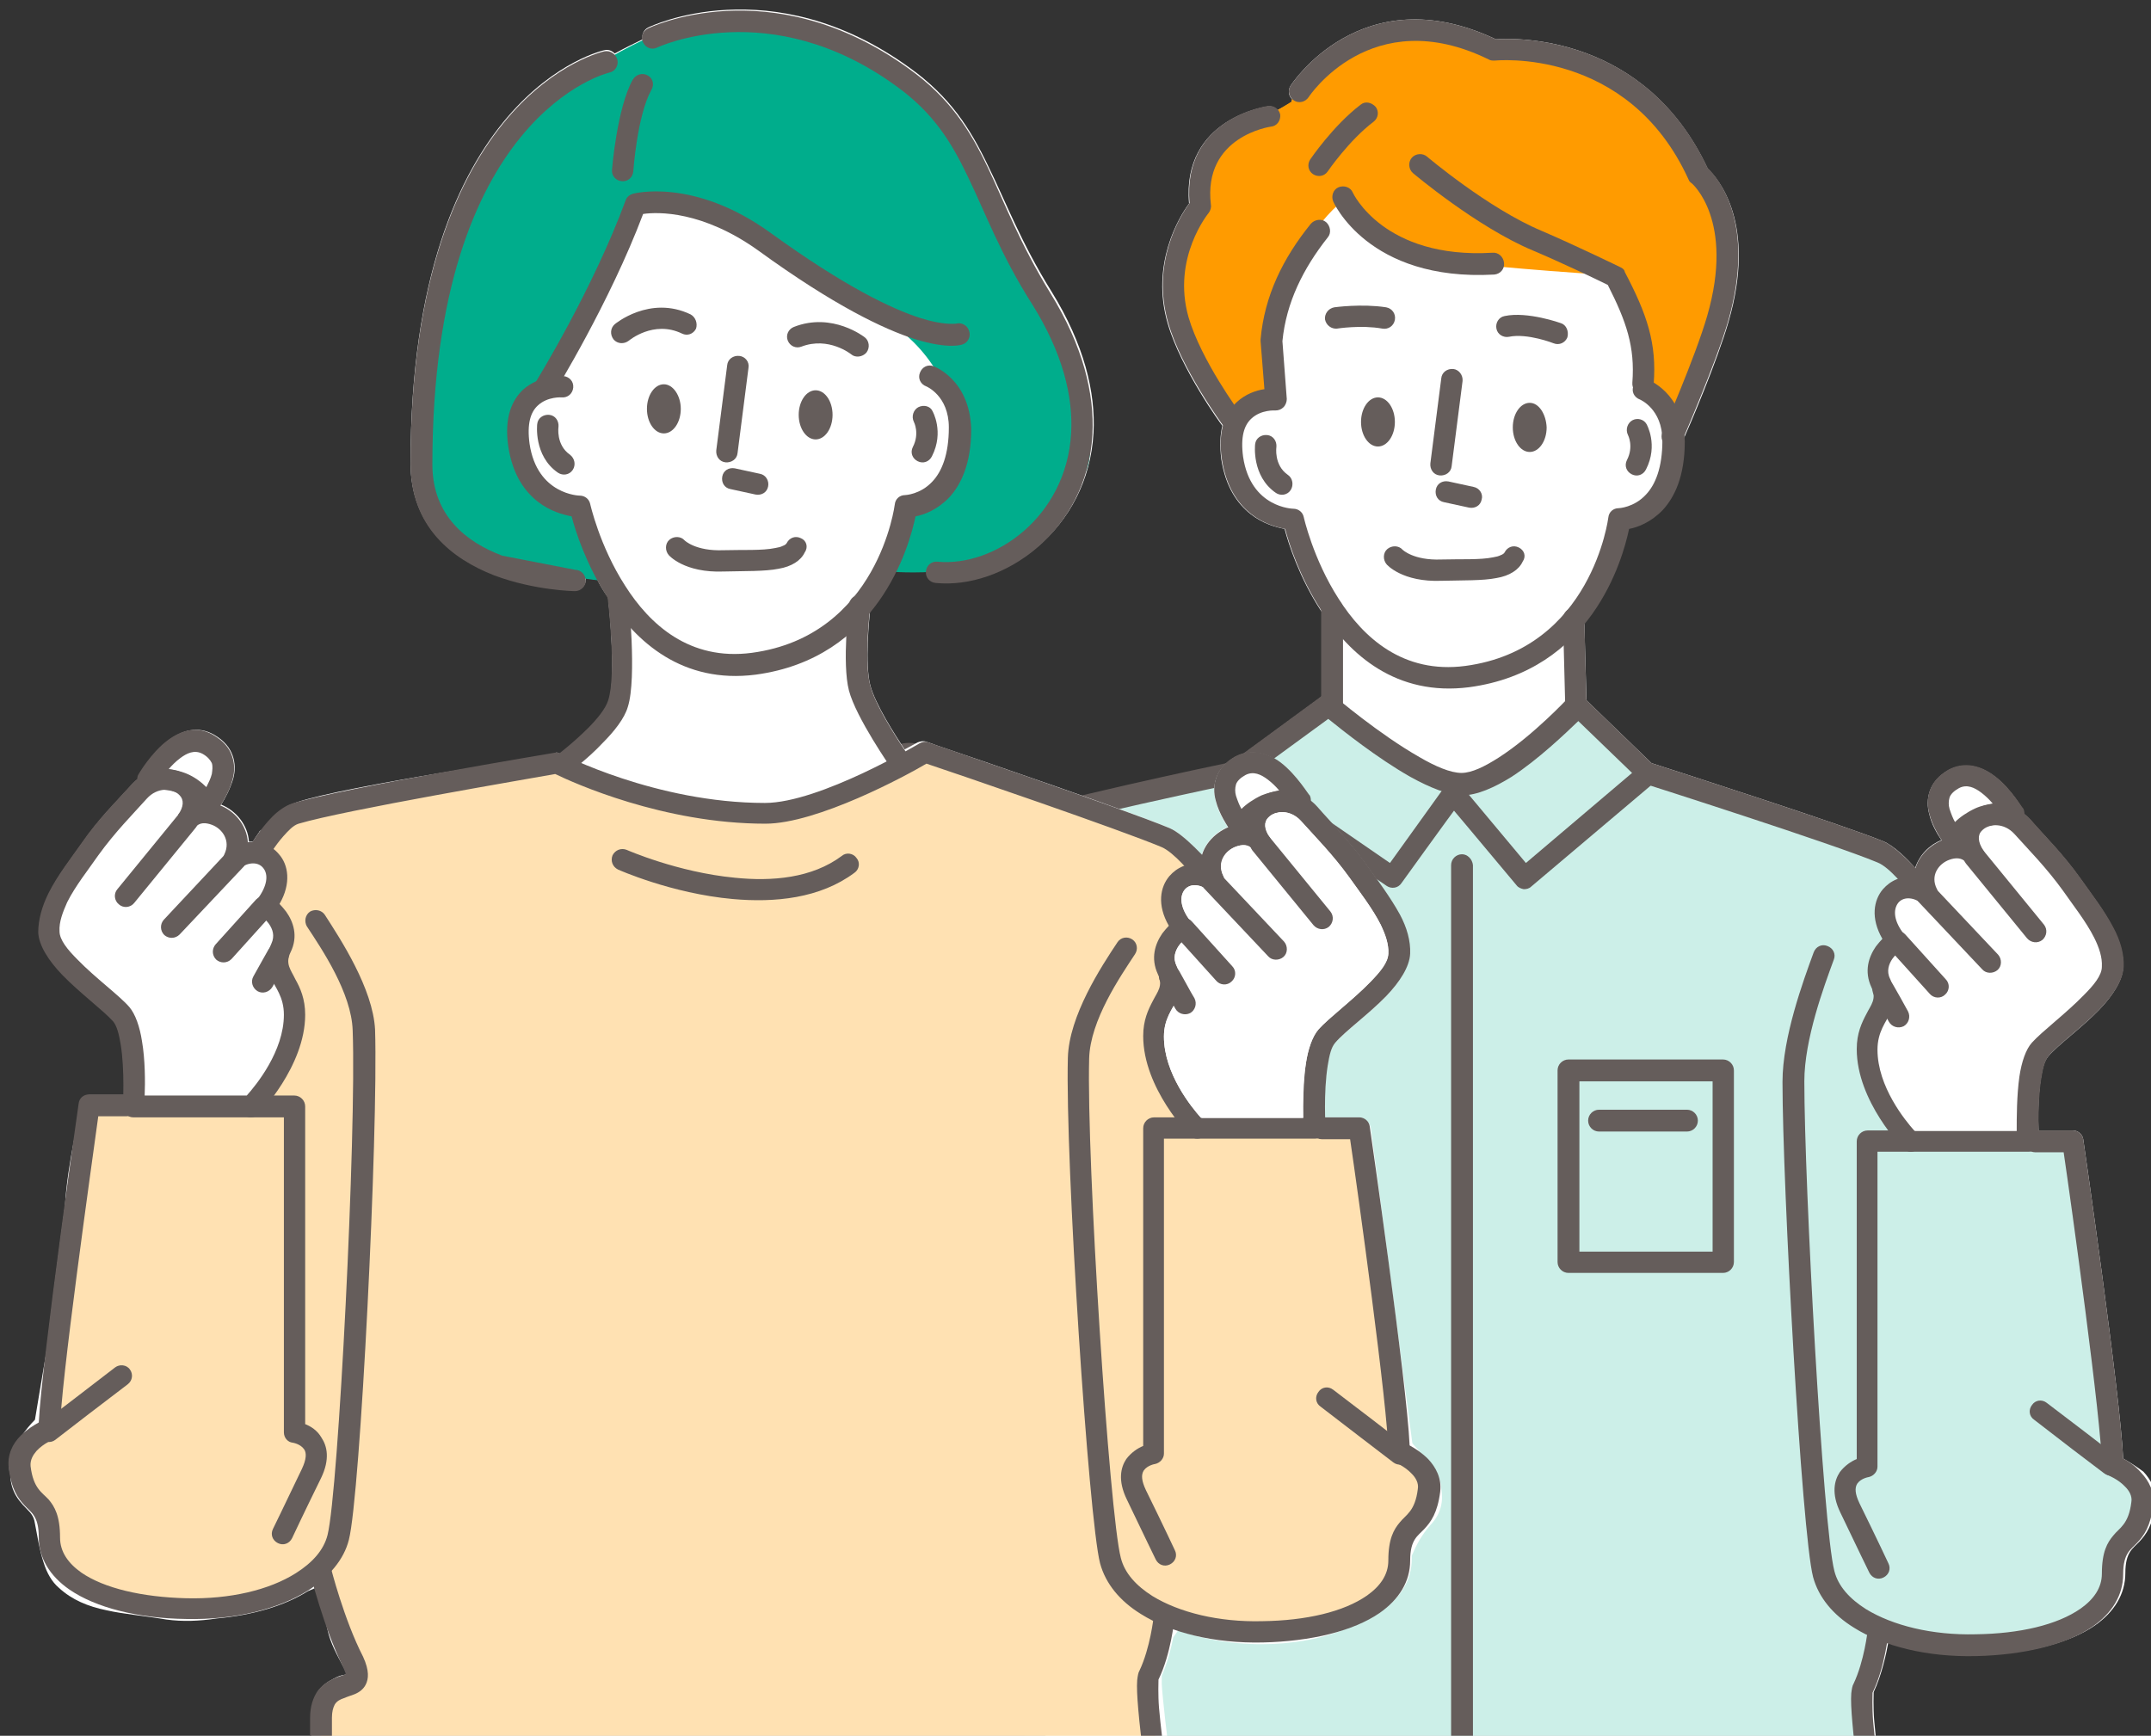 <?xml version="1.0" encoding="utf-8"?>
<!-- Generator: Adobe Illustrator 27.5.0, SVG Export Plug-In . SVG Version: 6.00 Build 0)  -->
<svg version="1.1" id="レイヤー_1" xmlns="http://www.w3.org/2000/svg" xmlns:xlink="http://www.w3.org/1999/xlink" x="0px"
	 y="0px" viewBox="0 0 394 318" style="enable-background:new 0 0 394 318;" xml:space="preserve">
<rect x="0" y="0" width="394" height="318" fill="#333333" stroke="none"/>
<style type="text/css">
	.st0{clip-path:url(#SVGID_00000167356362216955449530000017233901842968622265_);}
	.st1{fill-rule:evenodd;clip-rule:evenodd;fill:#FFFFFF;}
	.st2{fill-rule:evenodd;clip-rule:evenodd;fill:#CCEFE8;}
	.st3{fill-rule:evenodd;clip-rule:evenodd;fill:#FF9B00;}
	.st4{fill-rule:evenodd;clip-rule:evenodd;fill:#655D5B;}
	.st5{clip-path:url(#SVGID_00000029007786481920559590000003247102164481400749_);}
	.st6{fill-rule:evenodd;clip-rule:evenodd;fill:#FFE1B2;}
	.st7{fill-rule:evenodd;clip-rule:evenodd;fill:#00AD8C;}
	.st8{fill-rule:evenodd;clip-rule:evenodd;fill:#BFC5C8;}
</style>
<g>
	<g>
		<defs>
			<rect id="SVGID_1_" x="-7.1" y="-4.1" width="413" height="322.2"/>
		</defs>
		<clipPath id="SVGID_00000148654790718448151620000016822558104197949868_">
			<use xlink:href="#SVGID_1_"  style="overflow:visible;"/>
		</clipPath>
		<g style="clip-path:url(#SVGID_00000148654790718448151620000016822558104197949868_);">
			<path class="st1" d="M388.9,267.2c-0.5-11.5-7.3-58.4-7.3-58.4c-0.1-1-1-1.7-1.9-1.7h-6.3c-0.1-2.2-0.1-6.1,0.4-9.4
				c0.3-1.8,0.6-3.3,1.4-4.2c1.8-2.1,6.1-5.2,9.3-8.5c2.5-2.6,4.3-5.4,4.4-7.8c0.1-2.3-0.6-4.8-1.9-7.2c-1.6-3.2-4.1-6.4-6-9.1
				c-3.2-4.5-6.5-7.7-9.1-10.7c-0.4-0.4-0.8-0.8-1.2-1.1c0-0.3-0.1-0.5-0.2-0.8c0,0-2.1-3.8-5.2-6.1c-2.4-1.8-5.4-2.7-8.4-1.1
				c-1.9,1.1-2.9,2.4-3.4,3.8c-0.5,1.4-0.5,2.9-0.1,4.3c0.4,1.8,1.4,3.5,2.2,4.7c-2.2,0.9-4,2.7-4.8,5.1c-1.4-1.6-3.9-4.1-5.9-4.9
				c-7.6-3.1-38.4-13-42.4-14.3l-11.9-11.5l-0.4-14.3c5.3-6.6,7.3-14.1,8-17.2c1.6-0.3,4-1.2,6.2-3.5c2.1-2.3,4-6.1,4-12.5
				c0-0.1,0-0.2,0-0.4c1-2.2,6.2-14.4,8.2-21.4c5.3-18.2-2-26.4-3.8-28.1C301.4,6.5,278,6.9,274,7.2c-24.7-11.7-37.6,8.5-37.6,8.5
				c-0.5,0.8-0.4,1.9,0.3,2.5c-0.1,0.3-0.1,0.5-0.1,0.5s-0.9,0.6-2.6,1.5c-0.4-0.5-1.1-0.8-1.8-0.7c0,0-15.8,2.1-14.4,17.8
				c-1.8,2.4-7.1,11.1-3.9,22c2.4,8.3,9.8,18.5,10,18.7c-0.4,1.6-0.5,3.6-0.2,6.1c0.8,5.2,3,8.2,5.4,10.1c2.3,1.8,4.7,2.4,6.2,2.7
				c0.7,2.7,2.7,8.9,6.6,14.9c0.1,0.1,0.1,0.2,0.2,0.3v15.5c0,0-0.1,0-0.1,0.1l-16.5,12.1c-3.9,0.8-33.9,7.2-41.4,9.9
				c-1.2,0.4-2.4,1.3-3.5,2.5c-1.5,1.5-2.9,3.4-3.6,4.5c-0.2,0-0.5,0-0.7,0c-0.2-3.1-2.4-5.7-5.1-6.8c0.8-1.2,1.7-3,2.2-4.7
				c0.4-1.4,0.4-2.9-0.1-4.3c-0.5-1.4-1.5-2.7-3.4-3.8c-3-1.7-5.9-0.8-8.4,1.1c-3,2.3-5.2,6.1-5.2,6.1c-0.1,0.3-0.2,0.5-0.2,0.8
				c-0.4,0.3-0.8,0.7-1.2,1.1c-2.7,3-6,6.2-9.1,10.7c-1.9,2.7-4.4,5.9-6,9.1c-1.2,2.4-1.9,4.9-1.9,7.2c0.1,2.4,1.9,5.2,4.4,7.8
				c3.2,3.3,7.5,6.5,9.3,8.5c0.7,0.8,1.1,2.4,1.4,4.2c0.5,3.3,0.5,7.2,0.4,9.4H147c-1,0-1.8,0.7-1.9,1.7c0,0-6.7,46.9-7.3,58.4
				c-0.9,0.5-2.2,1.3-3.3,2.4c-1.5,1.5-2.5,3.5-2.2,6c0.5,3.9,1.7,5.5,2.9,6.8s2.6,1.9,2.6,5.8c0,3.8,2,7.1,5.6,9.6
				c4.8,3.3,12.5,5.3,21.4,5.4c8.9,0.2,16.9-1.8,22.3-5.2c0.4-0.3,0.8-0.5,1.2-0.8c1,3.4,2.9,9.7,5.3,14.5c0.2,0.5,0.4,0.9,0.5,1.2
				c0,0.1,0,0.2,0,0.2c-0.1,0.1-0.4,0.2-0.5,0.2c-0.6,0.2-1.2,0.4-1.8,0.7c-1.1,0.5-2.1,1.2-2.9,2.3c-0.7,1.1-1.3,2.6-1.3,4.8
				c0,6.2,0,33.6,0,33.6c0,1.1,0.9,2,2,2c0.3,0,0.6-0.1,0.8-0.2v1.6c-0.7,0.3-1.2,1-1.2,1.8c0,1.1,0.9,2,2,2h156.1
				c0.6,0,1.1-0.3,1.5-0.7c0.4-0.4,0.5-1,0.4-1.6c0,0-4.8-27.6-5.9-40.4c-0.2-2.4-0.1-5-0.1-5.2c1.5-3.2,2.3-7,2.7-9.2
				c4.7,1.7,10.3,2.5,16.4,2.4c8.9-0.2,16.6-2.1,21.4-5.4c3.6-2.5,5.6-5.8,5.6-9.6c0-3.9,1.4-4.5,2.6-5.8s2.4-2.9,2.9-6.8
				c0.3-2.5-0.8-4.5-2.2-6C391.1,268.5,389.8,267.7,388.9,267.2z"/>
			<g>
				<path class="st2" d="M387.5,268.1l-7.3-58.9h-29.9c0,0-8.8-6.2-8.8-15.3c0-9.2,3-5.4,3-10.3c0-1.9,0-5.7,0-6.7
					c0-1.7,2.8-1.7,2.8-4.7c0-2-1.4-3-1.4-5.3c0-3.4,6.3-4,3.3-6.4c-2.2-3.7-10.3-6.3-20.2-9.9c-11.6-4.2-26.9-9.1-26.9-9.1
					l-13.8-12.6c0,0-14.7,14.9-20.2,14.9c-7.9,0-24.6-14.9-24.6-14.9l-15.3,12.6c0,0-34.4,6.2-42.3,9.1c-3.1,1.2-8,5.4-5.2,8.6
					c0.7,0.8,0.7,2.1,0.6,4.6c-0.2,2.5-0.6,3.8-0.6,6c0,1.6,2.1,3.3,2.1,5c0,1.5-0.5,2.2-1,4.3c-0.5,2.3,2.6,6.8,2.6,8.8
					c0,6-7.4,17.7-7.4,17.7h-31.2c0,0-0.8,14.6-1.2,21.6s-5.4,36.3-5.4,36.3c-3.3,2.8-5,7.5-4.1,10.7c0.7,2.6,3.6,3.7,4.1,6.4
					c0.8,4.1,1.3,8.9,3.9,11.2c4.4,4,10.3,4,18.8,5.3c12,1.9,28.7-6.8,28.7-6.8s1.2,5.5,2.3,10.3c1.2,5.6,6.7,10.5,2.3,10.5
					c-8.1,0-4.6,21.3-4.6,21.3v24.2h156.9c0,0-5.3-38-5.8-45.6s3-12.1,3-12.1c12.6,4.9,28.7,3.1,35.7-1.8s5.9-11.3,10.9-16.6
					C396.1,275.3,387.5,268.1,387.5,268.1z"/>
				<path class="st3" d="M311.2,31.3c0,0-2.6-7.8-13.7-16C285,6,273.7,8.5,273.7,8.5S259,0.3,245.3,10c-9.2,6.5-8.7,8.6-8.7,8.6
					s-4.6,3-11.7,6.2C220,27,220,37.6,220,37.6s-5.5,5.4-5.5,15c0,12.5,11.8,22.9,11.8,22.9l6.8-4.1V58.6c2.5-8.6,6.8-16.3,11.9-21
					c0,0,11,8.9,20.1,10.2s30.8,2.7,30.8,2.7c6.6,10,4.6,20.8,4.6,20.8l5.6,5.4c0,0,9.4-15.9,10.4-29
					C317.6,35.4,311.2,31.3,311.2,31.3z"/>
				<path class="st4" d="M301.7,69.5c-1-0.4-2.1,0.1-2.5,1.2c-0.4,1,0.1,2.1,1.2,2.5c0,0,4.1,1.7,4.1,7.5c0,5-1.3,8.1-3,9.9
					c-2.2,2.4-5,2.5-5,2.5c-1,0-1.8,0.7-1.9,1.7c0,0-3,24.1-26.2,27.2c-11.4,1.5-18.7-5.2-23.2-12.3c-4.7-7.3-6.4-15-6.4-15
					c-0.2-0.9-1-1.5-1.9-1.5c0,0-7.8-0.1-9.2-9.5c-0.5-3.7,0.2-5.8,1.5-7c1.8-1.7,4.4-1.5,4.4-1.5c0.6,0,1.1-0.2,1.5-0.6
					s0.6-1,0.6-1.5l-0.8-10.6c0.7-7.1,3.8-13.3,8.3-19c0.7-0.8,0.5-2.1-0.3-2.8s-2.1-0.5-2.8,0.3c-5.1,6.3-8.5,13.2-9.2,21.2
					c0,0.1,0,0.2,0,0.3l0.7,8.8c-1.5,0.2-3.5,0.9-5.1,2.4c-1.9,1.8-3.5,4.9-2.7,10.4c0.8,5.2,3,8.2,5.4,10.1
					c2.3,1.8,4.7,2.4,6.2,2.7c0.7,2.7,2.7,8.9,6.6,14.9c5.2,8.2,13.8,15.8,27.1,14.1c22.4-3,28.1-23.3,29.3-29
					c1.6-0.3,4-1.2,6.2-3.5c2.1-2.3,4-6.1,4-12.5C308.4,71.8,301.7,69.5,301.7,69.5z"/>
				<path class="st4" d="M235.9,87c-2.6-1.8-2.1-5.1-2.1-5.1c0.1-1.1-0.6-2.1-1.7-2.2c-1.1-0.1-2.1,0.6-2.2,1.7c0,0-0.7,5.8,3.8,8.9
					c0.9,0.6,2.1,0.4,2.7-0.5C237,88.9,236.8,87.6,235.9,87z"/>
				<path class="st4" d="M299,77c-0.9,0.5-1.3,1.7-0.8,2.7c0,0,1.1,2.1-0.2,4.6c-0.5,1-0.1,2.1,0.9,2.6s2.1,0.1,2.6-0.9
					c2.3-4.5,0.1-8.3,0.1-8.3C301.1,76.8,299.9,76.5,299,77z"/>
				<path class="st4" d="M266.2,67.6c-1.1-0.1-2.1,0.6-2.2,1.7l-2,15.6c-0.1,1.1,0.6,2.1,1.7,2.2s2.1-0.6,2.2-1.7l2-15.6
					C268,68.7,267.2,67.7,266.2,67.6z"/>
				<path class="st4" d="M269.9,89.2l-4.6-1c-1.1-0.2-2.1,0.4-2.3,1.5c-0.2,1.1,0.4,2.1,1.5,2.3l4.6,1c1.1,0.2,2.1-0.4,2.3-1.5
					C271.7,90.5,271,89.4,269.9,89.2z"/>
				<path class="st4" d="M278.2,100.3c-1-0.5-2.1-0.1-2.6,0.9c-0.1,0.2-0.4,0.4-0.7,0.5c-0.4,0.2-0.8,0.3-1.4,0.4
					c-2.4,0.5-5.9,0.3-9.5,0.4c-5.1,0.2-7.1-1.8-7.1-1.8c-0.7-0.8-2-0.8-2.8-0.1c-0.8,0.7-0.8,2-0.1,2.8c0,0,2.8,3.3,10.1,3
					c3.8-0.1,7.5,0,10-0.5c2.4-0.4,4.1-1.5,4.8-3C279.6,101.9,279.2,100.8,278.2,100.3z"/>
				<path class="st4" d="M253.9,56.3c-4.5-0.7-9.5,0-9.5,0c-1.1,0.2-1.8,1.2-1.7,2.2c0.2,1.1,1.2,1.8,2.2,1.7c0,0,4.4-0.7,8.3,0
					c1.1,0.2,2.1-0.5,2.3-1.6C255.7,57.5,255,56.5,253.9,56.3z"/>
				<path class="st4" d="M285.9,59.2c0,0-6.1-2.2-10.3-1.3c-1.1,0.2-1.7,1.3-1.5,2.3c0.2,1.1,1.3,1.7,2.3,1.5
					c3.4-0.7,8.2,1.2,8.2,1.2c1,0.4,2.1-0.1,2.5-1.1C287.4,60.7,286.9,59.5,285.9,59.2z"/>
				<path class="st4" d="M252.4,72.8c-1.7,0-3.1,2-3.1,4.5s1.4,4.5,3.1,4.5c1.7,0,3.1-2,3.1-4.5S254.1,72.8,252.4,72.8z"/>
				<path class="st4" d="M280.2,73.8c-1.7,0-3.1,2-3.1,4.5s1.4,4.5,3.1,4.5s3.1-2,3.1-4.5C283.2,75.9,281.9,73.8,280.2,73.8z"/>
				<path class="st4" d="M296.9,49c0,0-8.2-4-14.5-6.7c-9.8-4.1-21-13.6-21-13.6c-0.8-0.7-2.1-0.6-2.8,0.2c-0.7,0.8-0.6,2.1,0.2,2.8
					c0,0,11.7,9.9,22,14.2c5.2,2.2,11.7,5.3,13.7,6.3c3.4,6.7,5,11.3,4.5,17.9c-0.1,1.1,0.7,2,1.8,2.1c1.1,0.1,2-0.7,2.1-1.8
					c0.6-7.5-1.2-12.8-5.3-20.6C297.6,49.5,297.3,49.2,296.9,49z"/>
				<path class="st4" d="M249.2,19.2c-5,3.8-9.2,10-9.2,10c-0.6,0.9-0.4,2.1,0.5,2.7c0.9,0.6,2.1,0.4,2.7-0.5c0,0,3.9-5.7,8.4-9.1
					c0.9-0.7,1-1.9,0.4-2.7C251.2,18.7,250,18.5,249.2,19.2z"/>
				<path class="st4" d="M273.4,46.3c-20,1.2-25.6-11-25.6-11c-0.4-1-1.6-1.4-2.6-1s-1.4,1.6-1,2.6c0,0,6.3,14.7,29.5,13.4
					c1.1-0.1,1.9-1,1.8-2.1C275.4,47,274.4,46.2,273.4,46.3z"/>
				<path class="st4" d="M232.3,19.4c0,0-15.8,2.1-14.4,17.8c-1.8,2.4-7.1,11.1-3.9,22c2.4,8.4,10,18.7,10,18.7
					c0.6,0.9,1.9,1.1,2.7,0.4c0.9-0.6,1.1-1.9,0.4-2.7c0,0-7.1-9.6-9.4-17.5c-3.1-10.9,3.7-19.1,3.7-19.1c0.3-0.4,0.5-1,0.4-1.5
					c-1.5-12.6,11-14.3,11-14.3c1.1-0.1,1.8-1.1,1.7-2.2C234.3,20,233.4,19.3,232.3,19.4z"/>
				<path class="st4" d="M312.8,30.8C301.4,6.5,278,6.9,274,7.2c-24.7-11.7-37.6,8.5-37.6,8.5c-0.6,0.9-0.3,2.1,0.6,2.7
					c0.9,0.6,2.1,0.3,2.7-0.6c0,0,11.4-17.5,33-6.9c0.3,0.2,0.7,0.2,1.1,0.2c0,0,24.4-2.6,35.5,21.8c0.1,0.3,0.3,0.5,0.6,0.7
					c0,0,7.9,6.7,2.8,24.3c-2.2,7.6-8.2,21.3-8.2,21.3c-0.4,1,0,2.1,1,2.6c1,0.4,2.1,0,2.6-1c0,0,6.1-14,8.4-21.8
					C321.8,40.7,314.6,32.5,312.8,30.8z"/>
				<path class="st4" d="M244,109.6c-1.1,0-2,0.9-2,2v17.3c0,1.1,0.9,2,2,2s2-0.9,2-2v-17.3C246,110.5,245.1,109.6,244,109.6z"/>
				<path class="st4" d="M288.2,111.4c-1.1,0-1.9,0.9-1.9,2l0.4,15.8c0,1.1,0.9,1.9,2,1.9s1.9-0.9,1.9-2l-0.4-15.8
					C290.2,112.3,289.3,111.4,288.2,111.4z"/>
				<path class="st4" d="M344.9,154.1c-7.6-3.1-38.4-13-42.4-14.3l-12.4-12c-0.4-0.4-0.9-0.6-1.4-0.6s-1,0.2-1.4,0.6
					c0,0-6.4,6.9-12.8,11c-2.5,1.6-4.9,2.8-6.8,2.8c-2,0-4.8-1.2-7.7-2.9c-7.4-4.2-15.5-11.1-15.5-11.1c-0.7-0.6-1.7-0.6-2.4-0.1
					l-16.5,12.1c-3.9,0.8-33.9,7.2-41.4,9.9c-1.2,0.4-2.4,1.3-3.5,2.5c-2.3,2.3-4.2,5.5-4.2,5.5c-0.6,0.9-0.3,2.1,0.7,2.7
					c0.9,0.6,2.1,0.3,2.7-0.7c0,0,1.2-2,2.8-3.9c0.9-1,1.9-2.1,2.8-2.4c8-2.8,41.4-9.8,41.4-9.8c0.3-0.1,0.5-0.2,0.8-0.3l15.6-11.4
					c2.6,2.1,9,7.2,15,10.6c3.6,2,7.1,3.4,9.6,3.4c2.6,0,5.8-1.4,9-3.4c4.9-3.2,9.8-7.9,12.2-10.2l11.4,11c0.2,0.2,0.5,0.4,0.8,0.5
					c0,0,34.5,11,42.6,14.4c2.3,0.9,5.4,5,5.4,5c0.7,0.8,1.9,1,2.8,0.3c0.8-0.7,1-1.9,0.3-2.8C351.9,160.3,347.8,155.3,344.9,154.1z
					"/>
				<path class="st4" d="M183.9,176.9c1.5-3,0.5-5.7-0.8-7.5c-0.4-0.5-0.8-1-1.2-1.4c2.2-3.8,1.6-7.2-0.1-9.1
					c-1.3-1.6-3.4-2.4-5.7-2.2c-0.2-3.2-2.5-5.8-5.2-6.8c-0.9-0.4-1.9-0.5-2.8-0.5c-0.1-1.5-0.7-2.8-1.6-3.8
					c-2.6-2.8-8.1-3.5-11.8,0.6c-2.7,3-6,6.2-9.1,10.7c-1.9,2.7-4.4,5.9-6,9.1c-1.2,2.4-1.9,4.9-1.9,7.2c0.1,2.4,1.9,5.2,4.4,7.8
					c3.2,3.3,7.5,6.5,9.3,8.5c0.7,0.8,1.1,2.4,1.4,4.2c0.8,4.9,0.4,11.3,0.4,11.3c0,0.5,0.2,1.1,0.5,1.5c0.4,0.4,0.9,0.6,1.4,0.6
					h21.6c0.5,0,1-0.2,1.4-0.6c0,0,8.5-8.7,8.5-18.2c0-2.9-0.9-4.9-1.8-6.5C184,180.1,183,178.9,183.9,176.9z M175.9,203.1h-18.7
					c0.1-2.4,0.1-6.6-0.5-10c-0.4-2.6-1.2-4.9-2.3-6.2c-1.8-2.1-6.2-5.3-9.5-8.7c-1.8-1.8-3.3-3.6-3.3-5.2c-0.1-1.7,0.6-3.5,1.4-5.3
					c1.5-3,3.9-6,5.7-8.6c3.1-4.3,6.3-7.5,8.9-10.4c1.9-2.1,4.7-2,6-0.6c0.8,0.8,0.8,2.1-0.3,3.6l3.2,2.3c0.7-1,1.9-0.9,3-0.5
					c1.9,0.7,3.5,2.9,2.3,5.4c-0.4,0.8-0.2,1.8,0.5,2.4c0.7,0.6,1.7,0.6,2.4,0.1c1.6-1.1,3.3-1.1,4.2,0c1,1.2,0.8,3.3-1.1,5.8
					c-0.3,0.4-0.5,1-0.4,1.5s0.4,1,0.9,1.3c0,0,0.9,0.6,1.7,1.7c0.6,0.9,1.1,2.1,0.4,3.6c-1.2,2.6-0.9,4.4-0.1,6.2
					c0.8,1.8,2.4,3.5,2.4,6.8C182.7,195,177.6,201.2,175.9,203.1z"/>
				<path class="st1" d="M377.9,163.1c-3.1-4.3-6.3-7.5-8.9-10.4c-1.9-2.1-4.7-2-6-0.6c-0.8,0.8-0.8,2.1,0.3,3.6
					c0.6,0.9,0.4,2.1-0.5,2.7c-0.9,0.6-2.1,0.4-2.7-0.5c-0.7-1-1.9-0.9-3-0.5c-1.9,0.7-3.5,2.9-2.3,5.4c0.4,0.8,0.2,1.8-0.5,2.4
					c-0.7,0.6-1.7,0.6-2.4,0.1c-1.6-1.1-3.3-1.1-4.2,0c-1,1.2-0.8,3.3,1.1,5.8c0.3,0.4,0.5,1,0.4,1.5s-0.4,1-0.9,1.3
					c0,0-0.9,0.6-1.7,1.7c-0.6,0.9-1.1,2.1-0.4,3.6c1.2,2.6,0.9,4.4,0.1,6.2s-2.4,3.5-2.4,6.8c0,6.8,5.1,13,6.8,14.9h18.7
					c-0.1-2.4-0.1-6.6,0.5-10c0.4-2.6,1.2-4.9,2.3-6.2c1.8-2.1,6.2-5.3,9.5-8.7c1.8-1.8,3.3-3.6,3.3-5.2c0.1-1.7-0.6-3.5-1.4-5.3
					C382.1,168.7,379.7,165.7,377.9,163.1z"/>
				<path class="st4" d="M381.1,160.9c-3.2-4.5-6.5-7.7-9.1-10.7c-3.7-4.1-9.2-3.5-11.8-0.6c-0.9,1-1.6,2.3-1.6,3.8
					c-0.9,0-1.9,0.2-2.8,0.5c-2.7,1.1-5.1,3.6-5.2,6.8c-2.3-0.3-4.3,0.6-5.7,2.2c-1.7,2-2.3,5.3-0.1,9.1c-0.4,0.4-0.8,0.9-1.2,1.4
					c-1.3,1.9-2.2,4.5-0.8,7.5c1,2.1-0.1,3.2-0.9,4.8c-0.9,1.7-1.8,3.6-1.8,6.5c0,9.6,8.5,18.2,8.5,18.2c0.4,0.4,0.9,0.6,1.4,0.6
					h21.6c0.5,0,1.1-0.2,1.4-0.6c0.4-0.4,0.6-0.9,0.5-1.5c0,0-0.4-6.3,0.4-11.3c0.3-1.8,0.6-3.3,1.4-4.2c1.8-2.1,6.1-5.2,9.3-8.5
					c2.5-2.6,4.3-5.4,4.4-7.8c0.1-2.3-0.6-4.8-1.9-7.2C385.5,166.8,383,163.6,381.1,160.9z M381.7,182.3c-3.3,3.4-7.6,6.6-9.5,8.7
					c-1.1,1.2-1.9,3.5-2.3,6.2c-0.5,3.5-0.5,7.6-0.5,10h-18.7c-1.7-1.9-6.8-8.1-6.8-14.9c0-3.3,1.6-5.1,2.4-6.8
					c0.8-1.8,1.1-3.6-0.1-6.2c-0.7-1.4-0.2-2.7,0.4-3.6c0.8-1.1,1.7-1.7,1.7-1.7c0.5-0.3,0.8-0.8,0.9-1.3s-0.1-1.1-0.4-1.5
					c-1.9-2.4-2.1-4.5-1.1-5.8c0.9-1.1,2.6-1.1,4.2,0c0.7,0.5,1.7,0.5,2.4-0.1c0.7-0.6,0.9-1.6,0.5-2.4c-1.3-2.5,0.3-4.7,2.3-5.4
					c1.1-0.4,2.3-0.4,3,0.5c0.6,0.9,1.8,1.1,2.7,0.5c0.9-0.6,1.1-1.8,0.5-2.7c-1-1.5-1.1-2.8-0.3-3.6c1.3-1.4,4.1-1.5,6,0.6
					c2.6,2.9,5.8,6.1,8.9,10.4c1.8,2.6,4.2,5.6,5.7,8.6c0.9,1.8,1.5,3.6,1.4,5.3C385,178.7,383.5,180.5,381.7,182.3z"/>
				<path class="st4" d="M169.8,137c-3-1.7-5.9-0.8-8.4,1.1c-3,2.3-5.2,6.1-5.2,6.1c-0.4,0.6-0.3,1.4,0.1,2c0.4,0.6,1.1,0.9,1.9,0.9
					c0,0,3-0.4,5.2,0.6c2.4,1.1,3.8,3.3,3.8,3.3c0.4,0.6,1,0.9,1.6,0.9c0.7,0,1.3-0.3,1.7-0.9c0.8-1.2,2.3-3.4,2.9-5.8
					c0.4-1.4,0.4-2.9-0.1-4.3C172.7,139.4,171.7,138.1,169.8,137z M169.5,144.2c-0.2,0.8-0.6,1.6-1,2.4c-0.9-0.9-2.2-1.9-3.7-2.5
					c-1-0.4-2.2-0.7-3.2-0.8l0,0c0.6-0.7,1.3-1.4,2.1-2c1.2-0.9,2.6-1.6,4.1-0.8c0.9,0.5,1.4,1.1,1.7,1.7
					C169.8,142.8,169.7,143.5,169.5,144.2z"/>
				<path class="st4" d="M365.3,142.1c-2.4-1.8-5.4-2.7-8.4-1.1c-1.9,1.1-2.9,2.4-3.4,3.8c-0.5,1.4-0.5,2.9-0.1,4.3
					c0.6,2.4,2.1,4.6,2.9,5.8c0.4,0.6,1,0.9,1.7,0.9s1.3-0.4,1.6-0.9c0,0,1.4-2.2,3.8-3.3c2.2-0.9,5.2-0.6,5.2-0.6
					c0.7,0.1,1.4-0.3,1.9-0.9c0.4-0.6,0.4-1.4,0.1-2C370.5,148.2,368.4,144.4,365.3,142.1z M361.8,148.1c-1.5,0.7-2.8,1.6-3.7,2.5
					c-0.4-0.7-0.7-1.5-1-2.4c-0.2-0.7-0.2-1.4,0-2.1c0.2-0.6,0.8-1.2,1.7-1.7c1.5-0.8,2.9-0.1,4.1,0.8c0.8,0.6,1.5,1.3,2.1,2
					C364,147.4,362.9,147.6,361.8,148.1z"/>
				<path class="st4" d="M166.2,151.3c-0.8-0.7-2.1-0.6-2.8,0.3l-11.2,13.7c-0.7,0.8-0.6,2.1,0.3,2.8c0.8,0.7,2.1,0.6,2.8-0.3
					l11.2-13.7C167.2,153.2,167.1,152,166.2,151.3z"/>
				<path class="st4" d="M363.2,155.7c-0.7-0.8-1.9-1-2.8-0.3c-0.8,0.7-1,1.9-0.3,2.8l11.2,13.7c0.7,0.8,1.9,1,2.8,0.3
					c0.8-0.7,1-1.9,0.3-2.8L363.2,155.7z"/>
				<path class="st4" d="M172.5,158.3l-11.8,12.5c-0.7,0.8-0.7,2,0.1,2.8c0.8,0.7,2,0.7,2.8-0.1l11.8-12.5c0.7-0.8,0.7-2-0.1-2.8
					C174.5,157.5,173.3,157.5,172.5,158.3z"/>
				<path class="st4" d="M354.2,162.4c-0.7-0.8-2-0.8-2.8-0.1s-0.8,2-0.1,2.8l11.8,12.5c0.7,0.8,2,0.8,2.8,0.1s0.8-2,0.1-2.8
					L354.2,162.4z"/>
				<path class="st4" d="M177.7,167.2l-7.4,8.2c-0.7,0.8-0.7,2,0.1,2.8c0.8,0.7,2,0.7,2.8-0.1l7.4-8.2c0.7-0.8,0.7-2-0.1-2.8
					C179.6,166.3,178.4,166.4,177.7,167.2z"/>
				<path class="st4" d="M349,171.2c-0.7-0.8-2-0.9-2.8-0.1c-0.8,0.7-0.9,2-0.1,2.8l7.4,8.2c0.7,0.8,2,0.9,2.8,0.1
					c0.8-0.7,0.9-2,0.1-2.8L349,171.2z"/>
				<path class="st4" d="M182.6,175.5c-0.9-0.5-2.1-0.2-2.7,0.8c-0.7,1.2-2,3.6-2.8,5c-0.5,0.9-0.2,2.1,0.8,2.7
					c0.9,0.5,2.1,0.2,2.7-0.8c0.8-1.4,2.1-3.8,2.8-5C183.9,177.2,183.6,176,182.6,175.5z"/>
				<path class="st4" d="M346.7,180.3c-0.5-0.9-1.7-1.3-2.7-0.8c-0.9,0.5-1.3,1.7-0.8,2.7c0.7,1.2,2,3.6,2.8,5
					c0.5,0.9,1.7,1.3,2.7,0.8c0.9-0.5,1.3-1.7,0.8-2.7C348.8,184,347.4,181.5,346.7,180.3z"/>
				<path class="st4" d="M190.3,164.3c-0.5-1-1.7-1.4-2.6-0.9c-1,0.5-1.4,1.7-0.9,2.6c2.8,5.7,8.5,17,8.8,26.3
					c0.7,19.7-2.8,83.4-4.8,91.4c-0.7,2.8-2.8,5.1-5.8,7c-4.9,3.1-12.1,4.8-20.1,4.6c-8-0.2-15-1.8-19.2-4.7
					c-2.4-1.7-3.9-3.8-3.9-6.4c0-4-1-5.7-2.1-7c-1.2-1.3-2.8-2-3.3-6.1c-0.1-1.2,0.5-2.1,1.1-2.8c1.3-1.4,3.1-2.1,3.1-2.1
					c0.8-0.3,1.2-1,1.2-1.8c0-7.7,5.8-48.6,7-57.4h5.2c1.1,0,2-0.9,2-2s-0.9-2-2-2h-7c-1,0-1.8,0.7-1.9,1.7c0,0-6.7,46.9-7.3,58.4
					c-0.9,0.5-2.2,1.3-3.3,2.4c-1.5,1.5-2.5,3.5-2.2,6c0.5,3.9,1.7,5.5,2.9,6.8s2.6,1.9,2.6,5.8c0,3.8,2,7.1,5.6,9.6
					c4.8,3.3,12.5,5.3,21.4,5.4c8.9,0.2,16.9-1.8,22.3-5.2c3.9-2.5,6.6-5.7,7.5-9.3c2.1-8.1,5.7-72.5,5-92.5
					C199.2,182.4,193.3,170.3,190.3,164.3z"/>
				<path class="st4" d="M388.9,267.2c-0.5-11.5-7.3-58.4-7.3-58.4c-0.1-1-1-1.7-1.9-1.7h-6.9c-1.1,0-2,0.9-2,2s0.9,2,2,2h5.2
					c1.3,8.8,7,49.7,7,57.4c0,0.8,0.5,1.5,1.2,1.8c0,0,1.8,0.7,3.1,2.1c0.7,0.7,1.3,1.7,1.1,2.8c-0.5,4.1-2.2,4.7-3.3,6.1
					c-1.1,1.3-2.1,3-2.1,7c0,2.6-1.5,4.7-3.9,6.4c-4.3,3-11.2,4.6-19.2,4.7c-8,0.2-15.2-1.6-20.1-4.6c-3-1.9-5.1-4.2-5.8-7
					c-2.1-8-5.5-70.9-5.5-89.7c0-7.7,3.6-17.4,5.4-22.3c0.4-1-0.1-2.1-1.2-2.5c-1-0.4-2.1,0.1-2.5,1.2c-1.9,5.2-5.7,15.5-5.7,23.7
					c0,19,3.5,82.6,5.6,90.7c1,3.7,3.6,6.9,7.5,9.3c5.4,3.4,13.4,5.4,22.3,5.2c8.9-0.2,16.6-2.1,21.4-5.4c3.6-2.5,5.6-5.8,5.6-9.6
					c0-3.9,1.4-4.5,2.6-5.8s2.4-2.9,2.9-6.8c0.3-2.5-0.8-4.5-2.2-6C391.1,268.5,389.8,267.7,388.9,267.2z"/>
				<path class="st4" d="M151.8,252.9c-4.9,3.8-9.8,7.5-13.3,10.2c-0.9,0.7-1,1.9-0.4,2.7c0.7,0.9,1.9,1,2.7,0.4
					c3.5-2.7,8.4-6.5,13.3-10.2c0.9-0.7,1-1.9,0.4-2.7C153.9,252.4,152.7,252.2,151.8,252.9z"/>
				<path class="st4" d="M387.7,266.8c-3.5-2.7-7.9-6.1-12.8-9.8c-0.9-0.7-2.1-0.5-2.7,0.4c-0.7,0.9-0.5,2.1,0.4,2.7
					c4.9,3.8,9.2,7.1,12.8,9.8c0.9,0.7,2.1,0.5,2.7-0.4C388.7,268.7,388.5,267.5,387.7,266.8z"/>
				<path class="st4" d="M186.6,263.3V205c0-1.1-0.9-2-2-2h-8c-1.1,0-2,0.9-2,2s0.9,2,2,2h6.1c0,10.3,0,57.7,0,57.7
					c0,1,0.7,1.8,1.6,1.9c0,0,1.4,0.2,2.1,1.2c0.5,0.7,0.4,1.9-0.4,3.6c-3.1,6.5-5.3,11-5.3,11c-0.5,1-0.1,2.1,0.9,2.6
					s2.1,0.1,2.6-0.9c0,0,2.1-4.5,5.3-11c1.7-3.5,1.1-5.9,0.1-7.4C188.9,264.4,187.6,263.7,186.6,263.3z"/>
				<path class="st4" d="M350.1,207.1h-8c-1.1,0-2,0.9-2,2v58.2c-1,0.4-2.2,1.2-3.1,2.4c-1,1.5-1.6,3.9,0.1,7.4
					c3.1,6.5,5.3,11,5.3,11c0.5,1,1.6,1.4,2.6,0.9s1.4-1.6,0.9-2.6c0,0-2.1-4.5-5.3-11c-0.8-1.7-0.9-2.8-0.4-3.6
					c0.7-1,2.1-1.2,2.1-1.2c0.9-0.2,1.6-1,1.6-1.9V211h6.1c1.1,0,2-0.9,2-2C352,208,351.2,207.1,350.1,207.1z"/>
				<path class="st4" d="M267.5,143.5c-0.9-0.6-2.1-0.4-2.7,0.4l-10.2,14.2L228.3,140c-0.9-0.6-2.1-0.4-2.7,0.5
					c-0.6,0.9-0.4,2.1,0.5,2.7l27.9,19.1c0.9,0.6,2.1,0.4,2.7-0.5c0,0,8.2-11.4,11.4-15.7C268.5,145.4,268.3,144.1,267.5,143.5z"/>
				<path class="st4" d="M300.6,140.2l-21.1,17.9l-11.7-14c-0.7-0.8-1.9-0.9-2.8-0.2c-0.8,0.7-0.9,1.9-0.2,2.8c0,0,5,5.9,13,15.5
					c0.3,0.4,0.8,0.6,1.3,0.7c0.5,0,1-0.1,1.4-0.5l22.6-19.1c0.8-0.7,0.9-1.9,0.2-2.8C302.7,139.6,301.4,139.5,300.6,140.2z"/>
				<path class="st4" d="M267.8,156.5c-1.1,0-2,0.9-2,2V356c0,1.1,0.9,2,2,2s2-0.9,2-2V158.5C269.7,157.4,268.8,156.5,267.8,156.5z"
					/>
				<path class="st4" d="M315.6,194.1h-28.3c-1.1,0-2,0.9-2,2v35.1c0,1.1,0.9,2,2,2h28.3c1.1,0,2-0.9,2-2v-35.1
					C317.6,195,316.7,194.1,315.6,194.1z M313.7,229.3h-24.4v-31.2h24.4V229.3z"/>
				<path class="st4" d="M191.3,289.6c-0.3-1-1.3-1.7-2.4-1.4c-1,0.3-1.7,1.3-1.4,2.4c0,0,2.5,10,6,17.1c0.2,0.5,0.4,0.9,0.5,1.2
					c0,0.1,0,0.2,0,0.2c-0.1,0.1-0.4,0.2-0.5,0.2c-0.6,0.2-1.2,0.4-1.8,0.7c-1.1,0.5-2.1,1.2-2.9,2.3c-0.7,1.1-1.3,2.6-1.3,4.8
					c0,6.2,0,33.6,0,33.6c0,1.1,0.9,2,2,2s2-0.9,2-2c0,0,0-27.4,0-33.6c0-1.1,0.2-1.8,0.5-2.4c0.4-0.7,1.1-1,1.7-1.2
					c0.7-0.3,1.4-0.5,1.9-0.7c1-0.4,1.7-1,2.1-1.8c0.5-1,0.7-2.5-0.5-5.1C193.7,299.1,191.3,289.6,191.3,289.6z"/>
				<path class="st4" d="M343.1,315.3c-0.2-2.4-0.1-5-0.1-5.2c2.3-4.7,2.9-11,2.9-11c0.1-1.1-0.7-2-1.7-2.1c-1.1-0.1-2,0.7-2.1,1.7
					c0,0-0.6,5.6-2.6,9.8c-0.2,0.3-0.3,0.9-0.4,1.7c-0.1,1.2,0,3.1,0.2,5.4c0.9,10.6,4.4,31.5,5.6,38.4H191c-1.1,0-2,0.9-2,2
					s0.9,2,2,2h156.1c0.6,0,1.1-0.3,1.5-0.7c0.4-0.4,0.5-1,0.4-1.6C349,355.7,344.2,328.1,343.1,315.3z"/>
				<path class="st4" d="M309,203.3h-16.1c-1.1,0-2,0.9-2,2s0.9,2,2,2H309c1.1,0,2-0.9,2-2S310.1,203.3,309,203.3z"/>
			</g>
		</g>
	</g>
	<g>
		<defs>
			<rect id="SVGID_00000098915629478935811410000011439837722355559590_" x="-7.1" y="-4.1" width="413" height="322.2"/>
		</defs>
		<clipPath id="SVGID_00000125578789788023503550000000920791265821171080_">
			<use xlink:href="#SVGID_00000098915629478935811410000011439837722355559590_"  style="overflow:visible;"/>
		</clipPath>
		<g style="clip-path:url(#SVGID_00000125578789788023503550000000920791265821171080_);">
			<path class="st1" d="M261.4,267.2c-0.4-0.4-0.8-0.7-1.2-1.1c-0.6-0.7-1.2-1.3-1.5-1.7l-7.6-57.7c-0.1-0.4-0.2-0.8-0.5-1.1
				c-0.4-0.5-1-0.9-1.6-0.9h-6.3c-0.1-2.2-0.1-6.1,0.4-9.4c0.3-1.8,0.6-3.3,1.4-4.2c1.8-2.1,6.1-5.2,9.3-8.5
				c2.5-2.6,4.3-5.4,4.4-7.8c0.1-2.3-0.6-4.8-1.9-7.2c-1.6-3.2-4.1-6.4-6-9.1c-3.2-4.5-6.5-7.7-9.1-10.7c-0.4-0.4-0.8-0.8-1.2-1.1
				c0-0.3-0.1-0.5-0.2-0.8c0,0-2.1-3.8-5.2-6.1c-2.4-1.8-5.4-2.7-8.4-1.1c-1.9,1.1-2.9,2.4-3.4,3.8c-0.5,1.4-0.5,2.9-0.1,4.3
				c0.4,1.8,1.4,3.5,2.2,4.7c-2.2,0.9-4,2.7-4.8,5.1c-1.4-1.5-3.9-4.1-5.9-4.9c-7.3-3.1-35.1-12.6-42.5-15.1c-1.3-0.5-2-0.7-2-0.7
				c-0.5-0.2-1.1-0.1-1.6,0.1l-2.4,1.3c-1.7-2.6-5.4-8.3-6.3-11.8c-1-4-0.2-11.9,0-13.9c3.1-3.9,5.1-8,6.4-11.4c1,0.6,2.2,1,3.5,1
				s2.5-0.4,3.5-1v2.5c-0.3,0-0.6,0-0.9-0.1c-1.1-0.1-2,0.7-2.1,1.8c-0.1,1.1,0.7,2,1.8,2.1c12.2,1.2,27.7-9.3,28.7-27.2
				c0.4-7.4-1.7-16.2-7.7-25.9c-5.6-9-8.4-16.5-11.6-23c-3.3-6.9-7-12.7-14.4-18C141.2-6,118.8,5,118.8,5c-0.9,0.4-1.3,1.4-1.1,2.2
				c-1.6,0.8-3.3,1.6-5.1,2.6c-0.5-0.5-1.2-0.8-1.9-0.6c0,0-35.5,7.5-35.5,75.6c0,11.5,7.6,17.4,15.3,20.4
				c7.4,2.8,14.8,2.9,14.8,2.9c1.1,0,2-0.9,2-1.9c0-0.1,0-0.2,0-0.3c0.8,0.1,1.5,0.2,2.1,0.3c0.5,1,1.1,2,1.8,3
				c0.1,0.1,0.2,0.3,0.2,0.4c0.2,2,1.5,14.7,0.1,19.1c-0.5,1.6-2.1,3.5-3.7,5.1c-1.9,1.9-3.9,3.6-4.9,4.4c-0.5-0.2-0.8-0.3-0.8-0.3
				c-0.3-0.2-0.7,0.4-1.1,0.5c0,0-38,5.6-46.7,8.6c-2.3,0.8-3.4,1.7-6.2,4.9c-0.2,0.2-0.6,0.3-0.6,0.5c-0.5,0.7-0.9,1.3-1.2,1.8
				c-0.2,0-0.4,0-0.7,0c-0.2-3.1-2.4-5.7-5.1-6.8c0.8-1.2,1.7-3,2.2-4.7c0.4-1.4,0.4-2.9-0.1-4.3c-0.5-1.4-1.5-2.7-3.4-3.8
				c-3-1.7-5.9-0.8-8.4,1.1c-3,2.3-5.2,6.1-5.2,6.1c-0.1,0.2-0.2,0.5-0.2,0.8c-0.4,0.3-0.8,0.7-1.2,1.1c-2.7,3-6,6.2-9.1,10.7
				c-1.9,2.7-4.4,5.9-6,9.1c-1.2,2.4-1.9,4.9-1.9,7.2c0.1,2.4,1.9,5.2,4.4,7.8c3.2,3.3,7.5,6.5,9.3,8.5c0.7,0.8,1.1,2.4,1.4,4.2
				c0.5,3.3,0.5,7.2,0.4,9.4h-6.3c-0.6,0-1.1,0.3-1.4,0.6h1.1c-1,0-1.3,0.8-1.3,1.8c0,0-2.5,10.4-2.9,17.9c-1.1,8.3-2.4,18-3.3,26.1
				c-1,6-1.9,11.2-2.2,13.1C5.5,261,4.7,262,4,263c0,0,0,0-0.1,0.1c-1.5,1.5-2.5,3.5-2.2,6c0,0.4,0.1,0.7,0.2,1.1
				c0,0.7,0.1,1.4,0.3,2.1c0.4,1.4,1.1,2.4,2,3.4c0.8,0.9,1.8,1.6,2.1,2.9c0.5,2.5,0.9,5.3,1.7,7.7c0.6,1.9,1.5,3.5,2.8,4.6
				c2.4,2.2,5.3,3.4,8.7,4.1c3.1,0.7,6.8,1,11,1.7c2.9,0.4,6,0.3,9.2-0.2c6.6-0.6,12.4-2.3,16.7-5c0.5-0.2,1-0.4,1.4-0.6
				c0.4,1.3,0.9,2.9,1.5,4.7l0.7,3c0.5,2.4,1.8,4.7,2.8,6.6c0.3,0.5,0.5,1,0.7,1.5c-0.1,0-0.2,0.1-0.3,0.1c-0.8,0.1-1.5,0.4-2.2,0.8
				c-1,0.5-2,1.2-2.7,2.2c-0.7,1.1-1.3,2.6-1.3,4.8c0,0.7,0,1.8,0,3.1c-0.1,2-0.1,4.1,0,6c0,10.3,0,24.5,0,24.5
				c0,0.6,0.2,1.1,0.6,1.4c0,2.7,0,4.6,0,4.6c0,1.1,0.9,2,2,2h156.9c0.6,0,1.1-0.2,1.5-0.7c0.3-0.4,0.5-0.9,0.5-1.4
				c0.1-0.3,0.1-0.6,0.1-1c0,0-0.5-2.6-1.1-6.6c-1.6-11.4-4.4-32.6-4.7-38c0-0.5,0-1,0-1.5c1-2.3,1.7-4.9,2.1-7
				c0.3-0.5,0.7-1,0.9-1.3c11.4,4,24.3,2.9,32.1-0.9c1.9-0.7,3.7-1.6,5.1-2.6c3.6-2.5,5.6-5.8,5.6-9.6c0-0.2,0-0.4,0-0.6
				c0.8-1.9,1.8-3.8,3.4-5.6c2-2.1,2.4-4.4,2-6.7C263.9,270.6,262.8,268.7,261.4,267.2z"/>
			<g>
				<path class="st6" d="M256.9,265.4l-7.7-58.4h-29.9c0,0-8.8-6.2-8.8-15.3c0-9.2,3-5.4,3-10.3c0-1.9,0-5.7,0-6.7
					c0-1.7,2.8-1.7,2.8-4.7c0-2-1.4-3-1.4-5.3c0-3.4,6.3-4,3.3-6.4c-2.2-3.7-10.3-6.3-20.2-9.9c-11.6-4.2-28.9-10.6-28.9-10.6
					l-11.7,6.6c0,0-8.7,4-18.1,4c-7.9,0-26.2-4-26.2-4l-11.8-5.2c0,0-37.8,6.2-46.4,9.1c-3.2,1.1-8,5.4-5.2,8.6
					c0.7,0.8,0.7,2.1,0.6,4.6c-0.2,2.5-0.6,3.8-0.6,6c0,1.6,2.1,3.3,2.1,5c0,1.5-0.5,2.2-1,4.3c-0.5,2.3,2.6,6.8,2.6,8.8
					c0,6-7.4,17.8-7.4,17.8H14.7c0,0-0.8,14.6-1.2,21.6s-5.4,36.3-5.4,36.3c-3.3,2.8-5,7.5-4.1,10.7c0.7,2.6,3.6,3.7,4.1,6.4
					c0.8,4.1,1.3,8.9,3.9,11.2c4.4,4,10.3,4,18.8,5.3c12,1.9,28.7-6.8,28.7-6.8s1.2,5.5,2.3,10.3c1.2,5.6,6.7,10.5,2.3,10.5
					c-8.1,0-4.6,21.3-4.6,21.3v24.2h156.9c0,0-5.3-38-5.8-45.6s4.4-12.2,4.4-12.2c12.6,4.9,27.3,3.1,34.3-1.8s6.1-11.3,11.1-16.6
					C265.3,273,256.9,265.4,256.9,265.4z"/>
				<path class="st7" d="M172.7,20c-7.5-11.7-33.9-16.2-42.3-16.1c-8.4,0-19.5,6.4-33.2,16.1S80.7,59.7,78.3,75.3
					s4.3,23.8,11.2,26.7c6.9,2.9,21.5,4.5,21.5,4.5l-4.7-14.1c-7.8-0.6-10.9-7.8-10.9-14.7c0-7,6.2-7.3,6.2-7.3s6.3-11.2,9.4-19.2
					c2.9-7.4,5-13.4,7.1-14.1c3.8-1.3,12.4,1.4,20.1,5.8c5.9,3.4,19,12.6,20,13.3c-0.1-0.1,0,0,0.1,0.1c0,0,0,0-0.1-0.1
					c0.5,0.5,9.9,4.2,14.6,14.2c8.4,17.8-5.5,22.8-6.7,22.6l-3.2,11.7c0,0,18.2,1.8,25.3-6.3c3.8-4.4,8.2-8.4,10.1-11
					c4.8-6.5-4.1-26.7-8.4-34.6C185.6,45,180.2,31.7,172.7,20z"/>
				<path class="st8" d="M158.1,56.2C158.2,56.2,158.2,56.3,158.1,56.2L158.1,56.2z"/>
				<path class="st4" d="M171,67.1c-1-0.4-2.1,0.1-2.5,1.2c-0.4,1,0.1,2.1,1.2,2.5c0,0,4.1,1.7,4.1,7.5c0,5-1.3,8.1-3,9.9
					c-2.2,2.4-5,2.5-5,2.5c-1,0-1.8,0.7-1.9,1.7c0,0-3,24.1-26.2,27.2c-11.4,1.5-18.7-5.2-23.2-12.3c-4.7-7.3-6.4-15-6.4-15
					c-0.2-0.9-1-1.5-1.9-1.5c0,0-7.8-0.1-9.2-9.5c-0.5-3.7,0.2-5.8,1.5-7c1.8-1.7,4.4-1.5,4.4-1.5c1.1,0.1,2-0.7,2.1-1.8
					c0.1-1.1-0.7-2-1.8-2.1c0,0-4.3-0.3-7.4,2.5c-1.9,1.8-3.5,4.9-2.7,10.4c0.8,5.2,3,8.2,5.4,10.1c2.3,1.8,4.7,2.4,6.2,2.7
					c0.7,2.7,2.7,8.9,6.6,14.9c5.2,8.2,13.8,15.8,27.1,14.1c22.4-3,28.1-23.3,29.3-29c1.6-0.3,4-1.2,6.2-3.5c2.1-2.3,4-6.1,4-12.5
					C177.6,69.4,171,67.1,171,67.1z"/>
				<path class="st4" d="M104.4,83.3c-2.6-1.8-2.1-5.1-2.1-5.1c0.1-1.1-0.6-2.1-1.7-2.2s-2.1,0.6-2.2,1.7c0,0-0.7,5.8,3.8,8.9
					c0.9,0.6,2.1,0.4,2.7-0.5C105.5,85.2,105.3,84,104.4,83.3z"/>
				<path class="st4" d="M168.2,74.6c-0.9,0.5-1.3,1.7-0.8,2.7c0,0,1.1,2.1-0.2,4.6c-0.5,1-0.1,2.1,0.9,2.6s2.1,0.1,2.6-0.9
					c2.3-4.5,0.1-8.3,0.1-8.3C170.4,74.4,169.2,74.1,168.2,74.6z"/>
				<path class="st4" d="M135.4,65.2c-1.1-0.1-2.1,0.6-2.2,1.7l-2,15.6c-0.1,1.1,0.6,2.1,1.7,2.2c1.1,0.1,2.1-0.6,2.2-1.7l2-15.6
					C137.3,66.3,136.5,65.3,135.4,65.2z"/>
				<path class="st4" d="M139.2,86.8l-4.6-1c-1.1-0.2-2.1,0.4-2.3,1.5s0.4,2.1,1.5,2.3l4.6,1c1.1,0.2,2.1-0.4,2.3-1.5
					C140.9,88.1,140.3,87,139.2,86.8z"/>
				<path class="st4" d="M146.7,98.6c-1-0.5-2.1-0.1-2.6,0.9c-0.1,0.2-0.4,0.4-0.7,0.5c-0.4,0.2-0.8,0.3-1.4,0.4
					c-2.4,0.5-5.9,0.3-9.5,0.4c-5.1,0.2-7.1-1.8-7.1-1.8c-0.7-0.8-2-0.8-2.8-0.1c-0.8,0.7-0.8,2-0.1,2.8c0,0,2.8,3.3,10.1,3
					c3.8-0.1,7.5,0,10-0.5c2.4-0.4,4.1-1.5,4.8-3C148.1,100.2,147.7,99,146.7,98.6z"/>
				<path class="st4" d="M126.5,57.6c-7.5-3.6-13.9,1.8-13.9,1.8c-0.8,0.7-0.9,1.9-0.2,2.8c0.7,0.8,1.9,0.9,2.8,0.2
					c0,0,4.5-3.8,9.7-1.3c1,0.5,2.1,0.1,2.6-0.9C127.8,59.2,127.4,58.1,126.5,57.6z"/>
				<path class="st4" d="M158.4,61.8c0,0-5.9-4.7-13-1.9c-1,0.4-1.5,1.5-1.1,2.5s1.5,1.5,2.5,1.1c5-1.9,9.1,1.4,9.1,1.4
					c0.8,0.7,2.1,0.5,2.8-0.3C159.4,63.7,159.2,62.4,158.4,61.8z"/>
				<path class="st4" d="M121.6,70.4c-1.7,0-3.1,2-3.1,4.5s1.4,4.5,3.1,4.5s3.1-2,3.1-4.5C124.7,72.5,123.3,70.4,121.6,70.4z"/>
				<path class="st4" d="M149.4,71.5c-1.7,0-3.1,2-3.1,4.5s1.4,4.5,3.1,4.5c1.7,0,3.1-2,3.1-4.5S151.1,71.5,149.4,71.5z"/>
				<path class="st4" d="M175.1,59.3c-0.1,0-2.3,0.3-6.4-1c-5.4-1.7-14.1-5.9-27.5-15.6c-14.2-10.3-25.3-7.2-25.3-7.2
					c-0.6,0.2-1.1,0.6-1.3,1.2c-6,16.3-16.3,33-16.3,33c-0.6,0.9-0.3,2.1,0.6,2.7s2.1,0.3,2.7-0.6c0,0,10.1-16.4,16.2-32.6
					c2.7-0.4,10.9-0.6,21.1,6.7c13.9,10.1,23,14.4,28.6,16.2c6.4,2,8.8,1,8.8,1c1-0.3,1.6-1.5,1.2-2.5
					C177.2,59.6,176.1,59,175.1,59.3z"/>
				<path class="st4" d="M110.7,9.4c0,0-35.5,7.5-35.5,75.6c0,11.5,7.6,17.4,15.3,20.4c7.4,2.8,14.8,2.9,14.8,2.9c1.1,0,2-0.9,2-1.9
					c0-1.1-0.9-2-1.9-2L92,101.8c-6.4-2.4-12.8-7.2-12.8-16.7c0-64.3,32.4-71.8,32.4-71.8c1.1-0.2,1.7-1.3,1.5-2.3
					C112.8,9.8,111.7,9.2,110.7,9.4z"/>
				<path class="st4" d="M180.9,30.6c-3.3-6.9-7-12.7-14.4-18c-25.4-18.4-47.8-7.4-47.8-7.4c-1,0.5-1.4,1.6-0.9,2.6s1.6,1.4,2.6,0.9
					c0,0,20.6-9.8,43.8,7.1c6.8,4.9,10.1,10.3,13.1,16.6c3.2,6.6,6,14.3,11.8,23.4c5.5,8.8,7.5,16.8,7.1,23.6
					c-0.9,15.3-14,24.5-24.5,23.5c-1.1-0.1-2,0.7-2.1,1.8c-0.1,1.1,0.7,2,1.8,2.1c12.2,1.2,27.7-9.3,28.7-27.2
					c0.4-7.4-1.7-16.2-7.7-25.9C186.8,44.6,184,37.1,180.9,30.6z"/>
				<path class="st4" d="M113,107.3c-1.1,0.1-1.8,1.1-1.7,2.2c0,0,1.7,13.9,0.1,18.8c-0.5,1.6-2.1,3.5-3.7,5.1
					c-2.7,2.7-5.6,4.9-5.6,4.9c-0.9,0.6-1.1,1.9-0.4,2.7c0.6,0.9,1.9,1.1,2.7,0.4c0,0,3.2-2.3,6-5.3c2.1-2.1,4-4.5,4.6-6.6
					c1.7-5.3,0.1-20.5,0.1-20.5C115.1,107.9,114.1,107.1,113,107.3z"/>
				<path class="st4" d="M159.4,125.6c-1.2-4.6,0-14.4,0-14.4c0.1-1.1-0.6-2-1.7-2.2c-1.1-0.1-2,0.6-2.2,1.7c0,0-1.3,10.8,0,15.8
					s7.8,14.3,7.8,14.3c0.6,0.9,1.8,1.1,2.7,0.5s1.1-1.8,0.5-2.7C166.6,138.7,160.6,130.2,159.4,125.6z"/>
				<path class="st4" d="M214.2,151.7C205.8,148.2,170,136,170,136c-0.5-0.2-1.1-0.1-1.6,0.2c0,0-18.2,10.9-28.3,10.9
					c-20,0-37.3-9-37.3-9c-0.4-0.2-0.8-0.3-1.2-0.2c0,0-39,6.5-48.1,9.3c-1.2,0.4-2.5,1.3-3.6,2.4c-2.3,2.3-4.2,5.5-4.2,5.5
					c-0.5,0.9-0.2,2.1,0.7,2.7c0.9,0.5,2.1,0.2,2.7-0.7c0,0,1.2-2.1,2.8-3.9c0.9-1,1.8-2,2.8-2.3c8.4-2.5,42-8.2,47-9.1
					c3.3,1.6,19.8,9.1,38.5,9.1c9.5,0,25.8-8.8,29.5-11c5.4,1.8,35.5,12.1,43.1,15.3c2.3,1,5.5,5,5.5,5c0.7,0.8,1.9,1,2.8,0.3
					c0.8-0.7,1-1.9,0.3-2.8C221.2,157.9,217.1,152.9,214.2,151.7z"/>
				<path class="st4" d="M53.2,174.5c1.5-3,0.5-5.7-0.8-7.5c-0.4-0.5-0.8-1-1.2-1.4c2.2-3.8,1.6-7.2-0.1-9.1
					c-1.3-1.6-3.4-2.4-5.7-2.2c-0.2-3.2-2.5-5.8-5.2-6.8c-0.9-0.4-1.9-0.5-2.8-0.5c-0.1-1.5-0.7-2.8-1.6-3.8
					c-2.6-2.8-8.1-3.5-11.8,0.6c-2.7,3-6,6.2-9.1,10.7c-1.9,2.7-4.4,5.9-6,9.1C7.7,166,7,168.5,7,170.8c0.1,2.4,1.9,5.2,4.4,7.8
					c3.2,3.3,7.5,6.5,9.3,8.5c0.7,0.8,1.1,2.4,1.4,4.2c0.8,4.9,0.4,11.3,0.4,11.3c0,0.5,0.2,1.1,0.5,1.5c0.4,0.4,0.9,0.6,1.4,0.6H46
					c0.5,0,1-0.2,1.4-0.6c0,0,8.5-8.7,8.5-18.2c0-2.9-0.9-4.9-1.8-6.5C53.3,177.7,52.2,176.6,53.2,174.5z M45.2,200.7H26.5
					c0.1-2.4,0.1-6.6-0.5-10c-0.4-2.6-1.2-4.9-2.3-6.2c-1.8-2.1-6.2-5.3-9.5-8.7c-1.8-1.8-3.3-3.6-3.3-5.2c-0.1-1.7,0.6-3.5,1.4-5.3
					c1.5-3,3.9-6,5.7-8.6c3.1-4.3,6.3-7.5,8.9-10.4c1.9-2.1,4.7-2,6-0.6c0.8,0.8,0.8,2.1-0.3,3.6l3.2,2.3c0.7-1,1.9-0.9,3-0.5
					c1.9,0.7,3.5,2.9,2.3,5.4c-0.4,0.8-0.2,1.8,0.5,2.4c0.7,0.6,1.7,0.6,2.4,0.1c1.6-1.1,3.3-1.1,4.2,0c1,1.2,0.8,3.3-1.1,5.8
					c-0.3,0.4-0.5,1-0.4,1.5s0.4,1,0.9,1.3c0,0,0.9,0.6,1.7,1.7c0.6,0.9,1.1,2.1,0.4,3.6c-1.2,2.6-0.9,4.4-0.1,6.2
					c0.8,1.8,2.4,3.5,2.4,6.8C52,192.6,46.9,198.8,45.2,200.7z"/>
				<path class="st4" d="M250.4,158.5c-3.2-4.5-6.5-7.7-9.1-10.7c-3.7-4.1-9.2-3.5-11.8-0.6c-0.9,1-1.6,2.3-1.6,3.8
					c-0.9,0-1.9,0.2-2.8,0.5c-2.7,1.1-5.1,3.6-5.2,6.8c-2.3-0.3-4.3,0.6-5.7,2.2c-1.7,2-2.3,5.3-0.1,9.1c-0.4,0.4-0.8,0.9-1.2,1.4
					c-1.3,1.9-2.2,4.5-0.8,7.5c1,2.1-0.1,3.2-0.9,4.8c-0.9,1.7-1.8,3.6-1.8,6.5c0,9.6,8.5,18.2,8.5,18.2c0.4,0.4,0.9,0.6,1.4,0.6
					h21.6c0.5,0,1.1-0.2,1.4-0.6c0.4-0.4,0.6-0.9,0.5-1.5c0,0-0.4-6.3,0.4-11.3c0.3-1.8,0.6-3.3,1.4-4.2c1.8-2.1,6.1-5.2,9.3-8.5
					c2.5-2.6,4.3-5.4,4.4-7.8c0.1-2.3-0.6-4.8-1.9-7.2C254.7,164.4,252.3,161.2,250.4,158.5z M251,179.9c-3.3,3.4-7.6,6.6-9.5,8.7
					c-1.1,1.2-1.9,3.5-2.3,6.2c-0.5,3.5-0.5,7.6-0.5,10H220c-1.7-1.9-6.8-8.1-6.8-14.9c0-3.3,1.6-5.1,2.4-6.8
					c0.8-1.8,1.1-3.6-0.1-6.2c-0.7-1.4-0.2-2.7,0.4-3.6c0.8-1.1,1.7-1.7,1.7-1.7c0.5-0.3,0.8-0.8,0.9-1.3c0.1-0.5-0.1-1.1-0.4-1.5
					c-1.9-2.4-2.1-4.5-1.1-5.8c0.9-1.1,2.6-1.1,4.2,0c0.7,0.5,1.7,0.5,2.4-0.1s0.9-1.6,0.5-2.4c-1.3-2.5,0.3-4.7,2.3-5.4
					c1.1-0.4,2.3-0.4,3,0.5c0.6,0.9,1.8,1.1,2.7,0.5s1.1-1.8,0.5-2.7c-1-1.5-1.1-2.8-0.3-3.6c1.3-1.4,4.1-1.5,6,0.6
					c2.6,2.9,5.8,6.1,8.9,10.4c1.8,2.6,4.2,5.6,5.7,8.6c0.9,1.8,1.5,3.6,1.4,5.3C254.2,176.3,252.7,178.1,251,179.9z"/>
				<path class="st1" d="M247.2,160.8c-3.1-4.3-6.3-7.5-8.9-10.4c-1.9-2.1-4.7-2-6-0.6c-0.8,0.8-0.8,2.1,0.3,3.6
					c0.6,0.9,0.4,2.1-0.5,2.7c-0.9,0.6-2.1,0.4-2.7-0.5c-0.7-1-1.9-0.9-3-0.5c-1.9,0.7-3.5,2.9-2.3,5.4c0.4,0.8,0.2,1.8-0.5,2.4
					c-0.7,0.6-1.7,0.6-2.4,0.1c-1.6-1.1-3.3-1.1-4.2,0c-1,1.2-0.8,3.3,1.1,5.8c0.3,0.4,0.5,1,0.4,1.5s-0.4,1-0.9,1.3
					c0,0-0.9,0.6-1.7,1.7c-0.6,0.9-1.1,2.1-0.4,3.6c1.2,2.6,0.9,4.4,0.1,6.2c-0.8,1.8-2.4,3.5-2.4,6.8c0,6.8,5.1,13,6.8,14.9h18.7
					c-0.1-2.4-0.1-6.6,0.5-10c0.4-2.6,1.2-4.9,2.3-6.2c1.8-2.1,6.2-5.3,9.5-8.7c1.8-1.8,3.3-3.6,3.3-5.2c0.1-1.7-0.6-3.5-1.4-5.3
					C251.3,166.3,249,163.3,247.2,160.8z"/>
				<path class="st4" d="M39,134.6c-3-1.7-5.9-0.8-8.4,1.1c-3,2.3-5.2,6.1-5.2,6.1c-0.4,0.6-0.3,1.4,0.1,2s1.1,0.9,1.9,0.9
					c0,0,3-0.4,5.2,0.6c2.4,1.1,3.8,3.3,3.8,3.3c0.4,0.6,1,0.9,1.6,0.9c0.7,0,1.3-0.3,1.7-0.9c0.8-1.2,2.3-3.4,2.9-5.8
					c0.4-1.4,0.4-2.9-0.1-4.3C42,137,40.9,135.7,39,134.6z M38.8,141.8c-0.2,0.8-0.6,1.6-1,2.4c-0.9-0.9-2.2-1.9-3.7-2.5
					c-1-0.4-2.2-0.7-3.2-0.8l0,0c0.6-0.7,1.3-1.4,2.1-2c1.2-0.9,2.6-1.6,4.1-0.8c0.9,0.5,1.4,1.1,1.7,1.7
					C39,140.4,38.9,141.1,38.8,141.8z"/>
				<path class="st4" d="M234.6,139.7c-2.4-1.8-5.4-2.7-8.4-1.1c-1.9,1.1-2.9,2.4-3.4,3.8c-0.5,1.4-0.5,2.9-0.1,4.3
					c0.6,2.4,2.1,4.6,2.9,5.8c0.4,0.6,1,0.9,1.7,0.9s1.3-0.4,1.6-0.9c0,0,1.4-2.2,3.8-3.3c2.2-0.9,5.2-0.6,5.2-0.6
					c0.7,0.1,1.4-0.3,1.9-0.9c0.4-0.6,0.4-1.4,0.1-2C239.8,145.8,237.6,142,234.6,139.7z M231.1,145.7c-1.5,0.7-2.8,1.6-3.7,2.5
					c-0.4-0.7-0.7-1.5-1-2.4c-0.2-0.7-0.2-1.4,0-2.1c0.2-0.6,0.8-1.2,1.7-1.7c1.5-0.8,2.9-0.1,4.1,0.8c0.8,0.6,1.5,1.3,2.1,2
					C233.3,145,232.1,145.3,231.1,145.7z"/>
				<path class="st4" d="M35.5,148.9c-0.8-0.7-2.1-0.6-2.8,0.3l-11.2,13.7c-0.7,0.8-0.6,2.1,0.3,2.8c0.8,0.7,2.1,0.6,2.8-0.3
					l11.2-13.7C36.5,150.8,36.3,149.6,35.5,148.9z"/>
				<path class="st4" d="M232.5,153.3c-0.7-0.8-1.9-1-2.8-0.3c-0.8,0.7-1,1.9-0.3,2.8l11.2,13.7c0.7,0.8,1.9,1,2.8,0.3
					c0.8-0.7,1-1.9,0.3-2.8L232.5,153.3z"/>
				<path class="st4" d="M41.8,155.9L30,168.5c-0.7,0.8-0.7,2,0.1,2.8c0.8,0.7,2,0.7,2.8-0.1l11.8-12.5c0.7-0.8,0.7-2-0.1-2.8
					C43.8,155.1,42.5,155.2,41.8,155.9z"/>
				<path class="st4" d="M223.4,160c-0.7-0.8-2-0.8-2.8-0.1s-0.8,2-0.1,2.8l11.8,12.5c0.7,0.8,2,0.8,2.8,0.1s0.8-2,0.1-2.8
					L223.4,160z"/>
				<path class="st4" d="M46.9,164.8l-7.4,8.2c-0.7,0.8-0.7,2,0.1,2.8c0.8,0.7,2,0.7,2.8-0.1l7.4-8.2c0.7-0.8,0.7-2-0.1-2.8
					S47.7,164,46.9,164.8z"/>
				<path class="st4" d="M218.3,168.8c-0.7-0.8-2-0.9-2.8-0.1c-0.8,0.7-0.9,2-0.1,2.8l7.4,8.2c0.7,0.8,2,0.9,2.8,0.1
					c0.8-0.7,0.9-2,0.1-2.8L218.3,168.8z"/>
				<path class="st4" d="M51.9,173.1c-0.9-0.5-2.1-0.2-2.7,0.8c-0.7,1.2-2,3.6-2.8,5c-0.5,0.9-0.2,2.1,0.8,2.7
					c0.9,0.5,2.1,0.2,2.7-0.8c0.8-1.4,2.1-3.8,2.8-5C53.2,174.8,52.8,173.6,51.9,173.1z"/>
				<path class="st4" d="M216,177.9c-0.5-0.9-1.7-1.3-2.7-0.8c-0.9,0.5-1.3,1.7-0.8,2.7c0.7,1.2,2,3.6,2.8,5
					c0.5,0.9,1.7,1.3,2.7,0.8c0.9-0.5,1.3-1.7,0.8-2.7C218,181.6,216.7,179.1,216,177.9z"/>
				<path class="st4" d="M59.5,167.6c-0.6-0.9-1.8-1.1-2.7-0.6c-0.9,0.6-1.1,1.8-0.6,2.7c2.7,4.1,8.2,12.2,8.4,19.1
					c0.7,18.7-2.6,84.4-4.6,92.4c-0.7,2.8-2.8,5.1-5.8,7c-4.9,3.1-12.1,4.8-20.1,4.6c-8-0.2-15-1.8-19.2-4.7
					c-2.4-1.7-3.9-3.8-3.9-6.4c0-4-1-5.7-2.1-7c-1.2-1.3-2.8-2-3.3-6.1c-0.1-1.2,0.5-2.1,1.1-2.8c1.3-1.4,3.1-2.1,3.1-2.1
					c0.8-0.3,1.2-1,1.2-1.8c0-7.7,5.8-48.6,7-57.4h5.2c1.1,0,2-0.9,2-2s-0.9-2-2-2h-6.9c-1,0-1.8,0.7-1.9,1.7c0,0-6.7,46.9-7.3,58.4
					c-0.9,0.5-2.2,1.3-3.3,2.4c-1.5,1.5-2.5,3.5-2.2,6c0.5,3.9,1.7,5.5,2.9,6.8s2.6,1.9,2.6,5.8c0,3.8,2,7.1,5.6,9.6
					c4.8,3.3,12.5,5.3,21.4,5.4c8.9,0.2,16.9-1.8,22.3-5.2c3.9-2.5,6.6-5.7,7.5-9.3c2.1-8.1,5.4-74.5,4.8-93.5
					C68.3,181.1,62.4,172.1,59.5,167.6z"/>
				<path class="st4" d="M258.2,264.8c-0.5-11.5-7.3-58.4-7.3-58.4c-0.1-1-1-1.7-1.9-1.7h-6.9c-1.1,0-2,0.9-2,2s0.9,2,2,2h5.2
					c1.3,8.8,7,49.7,7,57.4c0,0.8,0.5,1.5,1.2,1.8c0,0,1.8,0.7,3.1,2.1c0.7,0.7,1.3,1.7,1.1,2.8c-0.5,4.1-2.2,4.7-3.3,6.1
					c-1.1,1.3-2.1,3-2.1,7c0,2.6-1.5,4.7-3.9,6.4c-4.3,3-11.2,4.6-19.2,4.7c-8,0.2-15.2-1.6-20.1-4.6c-3-1.9-5.1-4.2-5.8-7
					c-2.1-8-6.3-72.9-5.8-91.5c0.2-7,5.7-15,8.4-19.1c0.6-0.9,0.4-2.1-0.5-2.7c-0.9-0.6-2.1-0.4-2.7,0.5c-3,4.5-8.9,13.5-9.1,21.2
					c-0.5,18.8,3.8,84.5,5.9,92.6c1,3.7,3.6,6.9,7.5,9.3c5.4,3.4,13.4,5.4,22.3,5.2c8.9-0.2,16.6-2.1,21.4-5.4
					c3.6-2.5,5.6-5.8,5.6-9.6c0-3.9,1.4-4.5,2.6-5.8s2.4-2.9,2.9-6.8c0.3-2.5-0.8-4.5-2.2-6C260.4,266.1,259.1,265.3,258.2,264.8z"
					/>
				<path class="st4" d="M21.1,250.5c-4.9,3.8-9.8,7.5-13.3,10.2c-0.9,0.7-1,1.9-0.4,2.7c0.7,0.9,1.9,1,2.7,0.4
					c3.5-2.7,8.4-6.5,13.3-10.2c0.9-0.7,1-1.9,0.4-2.7C23.2,250,21.9,249.9,21.1,250.5z"/>
				<path class="st4" d="M257.5,264.8c-3.5-2.7-8.4-6.5-13.3-10.2c-0.9-0.7-2.1-0.5-2.7,0.4c-0.7,0.9-0.5,2.1,0.4,2.7
					c4.9,3.8,9.8,7.5,13.3,10.2c0.9,0.7,2.1,0.5,2.7-0.4C258.5,266.7,258.3,265.5,257.5,264.8z"/>
				<path class="st4" d="M55.9,260.9v-58.2c0-1.1-0.9-2-2-2h-8c-1.1,0-2,0.9-2,2s0.9,2,2,2H52v57.7c0,1,0.7,1.8,1.6,1.9
					c0,0,1.4,0.2,2.1,1.2c0.5,0.7,0.4,1.9-0.4,3.6c-3.1,6.5-5.3,11-5.3,11c-0.5,1-0.1,2.1,0.9,2.6s2.1,0.1,2.6-0.9
					c0,0,2.1-4.5,5.3-11c1.7-3.5,1.1-5.9,0.1-7.4C58.1,262,56.9,261.3,55.9,260.9z"/>
				<path class="st4" d="M219.4,204.7h-8c-1.1,0-2,0.9-2,2v58.2c-1,0.4-2.2,1.2-3.1,2.4c-1,1.5-1.6,3.9,0.1,7.4
					c3.1,6.5,5.3,11,5.3,11c0.5,1,1.6,1.4,2.6,0.9s1.4-1.6,0.9-2.6c0,0-2.1-4.5-5.3-11c-0.8-1.7-0.9-2.8-0.4-3.6
					c0.7-1,2.1-1.2,2.1-1.2c0.9-0.2,1.6-1,1.6-1.9v-57.7h6.1c1.1,0,2-0.9,2-2C221.3,205.6,220.4,204.7,219.4,204.7z"/>
				<path class="st4" d="M60.6,287.2c-0.3-1-1.3-1.7-2.4-1.4c-1,0.3-1.7,1.3-1.4,2.4c0,0,2.5,10,6,17.1c0.2,0.5,0.4,0.9,0.5,1.2
					c0,0.1,0,0.2,0,0.2c-0.1,0.1-0.4,0.2-0.5,0.2c-0.6,0.2-1.2,0.4-1.8,0.7c-1.1,0.5-2.1,1.2-2.9,2.3c-0.7,1.1-1.3,2.6-1.3,4.8
					c0,6.2,0,33.6,0,33.6c0,1.1,0.9,2,2,2s2-0.9,2-2c0,0,0-27.4,0-33.6c0-1.1,0.2-1.8,0.5-2.4c0.4-0.7,1.1-1,1.7-1.2
					c0.7-0.3,1.4-0.5,1.9-0.7c1-0.4,1.7-1,2.1-1.8c0.5-1,0.7-2.5-0.5-5.1C63,296.7,60.6,287.2,60.6,287.2z"/>
				<path class="st4" d="M212.3,312.9c-0.2-2.4-0.1-5-0.1-5.2c2.3-4.7,2.9-11,2.9-11c0.1-1.1-0.7-2-1.7-2.1c-1.1-0.1-2,0.7-2.1,1.7
					c0,0-0.6,5.6-2.6,9.8c-0.2,0.3-0.3,0.9-0.4,1.7c-0.1,1.2,0,3.1,0.2,5.4c0.9,10.6,4.4,31.5,5.6,38.4H60.2c-1.1,0-2,0.9-2,2
					s0.9,2,2,2h156.1c0.6,0,1.1-0.3,1.5-0.7c0.4-0.4,0.5-1,0.4-1.6C218.3,353.3,213.4,325.7,212.3,312.9z"/>
				<path class="st4" d="M118.6,13.8c-0.9-0.5-2.1-0.2-2.7,0.8c-2.9,5.2-3.8,16.5-3.8,16.5c-0.1,1.1,0.7,2,1.8,2.1
					c1.1,0.1,2-0.7,2.1-1.8c0,0,0.7-10.2,3.3-14.9C119.9,15.5,119.6,14.3,118.6,13.8z"/>
				<path class="st4" d="M154.2,156.8c-5.5,4.1-12.8,4.7-19.6,4c-10.5-1-19.8-5.1-19.8-5.1c-1-0.4-2.1,0-2.6,1c-0.4,1,0,2.1,1,2.6
					c0,0,9.8,4.4,21,5.4c7.7,0.7,16-0.1,22.3-4.8c0.9-0.6,1.1-1.9,0.4-2.7C156.3,156.3,155,156.1,154.2,156.8z"/>
			</g>
		</g>
	</g>
</g>
</svg>
